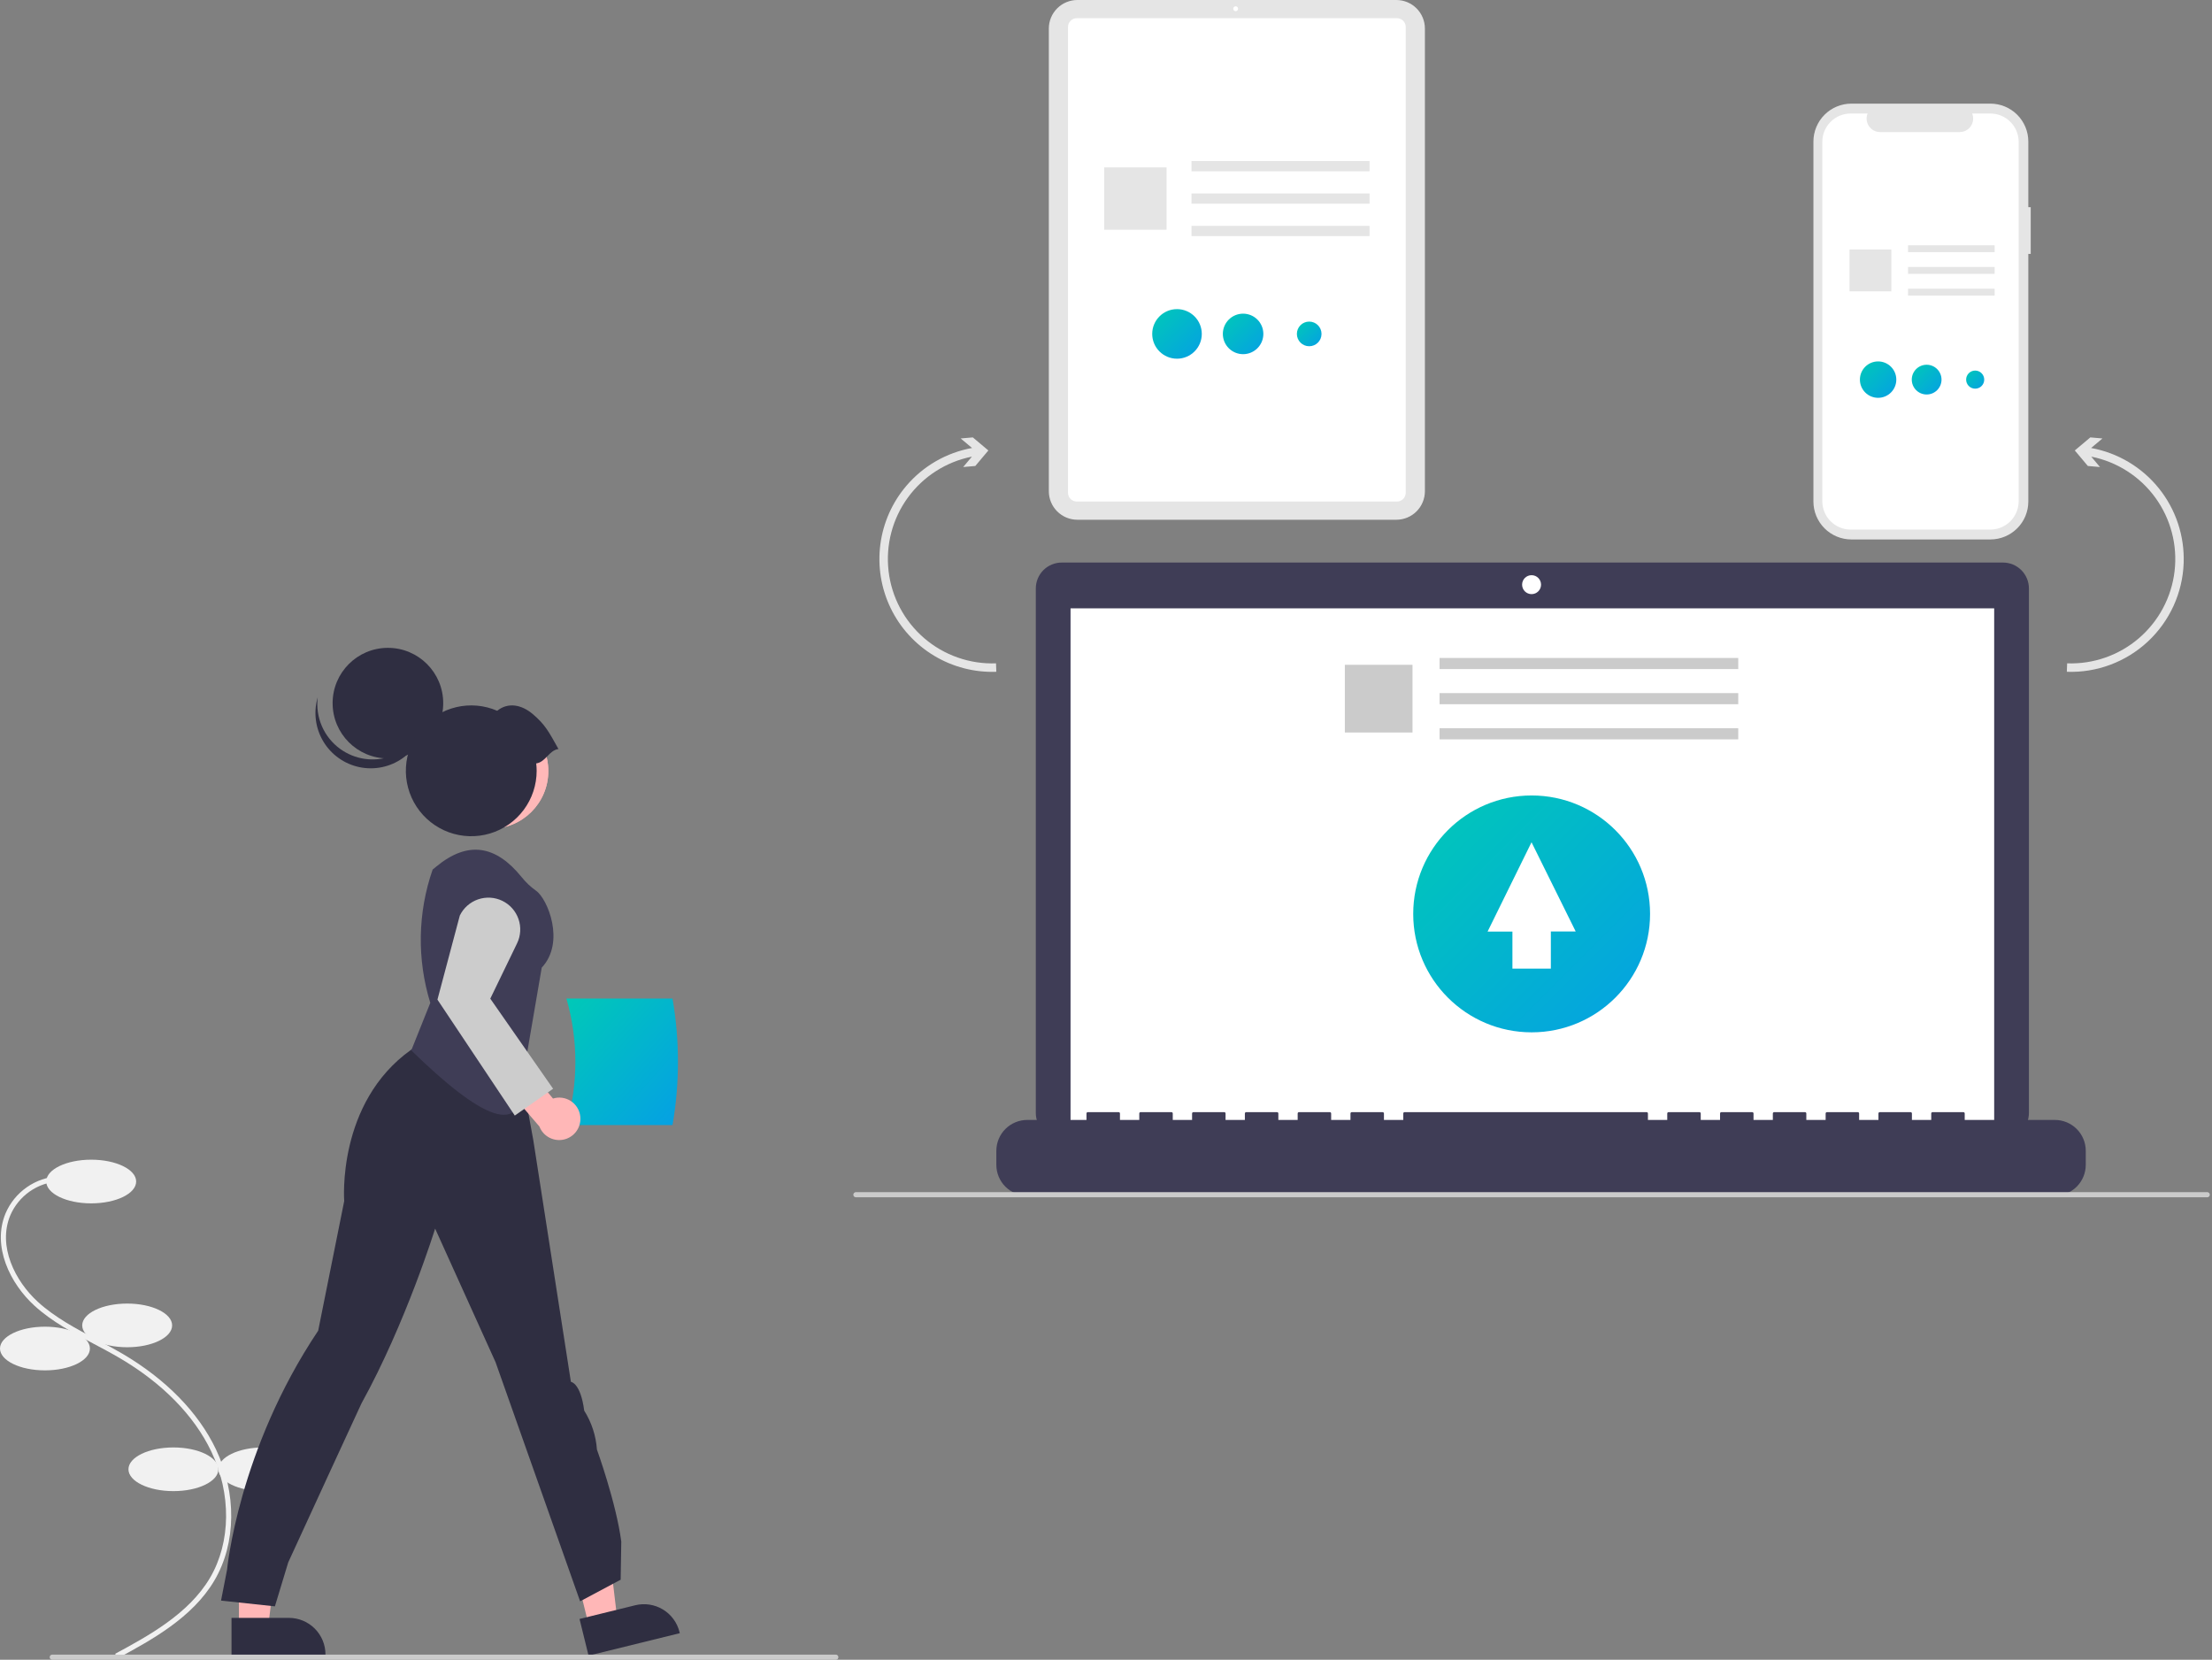 <svg width="861" height="646" viewBox="0 0 861 646" fill="none" xmlns="http://www.w3.org/2000/svg">
<rect x="0" y="0" width="861" height="646" fill="#808080" stroke="none"/>
<g clip-path="url(#clip0_2234_7939)">
<path d="M45.779 645.439L44.828 643.68C57.581 636.783 73.454 628.199 81.744 614.113C89.916 600.227 90.099 581.37 82.222 564.902C75.519 550.886 63.204 538.33 46.611 528.589C43.338 526.667 39.902 524.847 36.58 523.085C28.548 518.829 20.243 514.427 13.395 508.183C3.964 499.582 -3.173 485.148 2.146 472.292C3.896 468.188 6.76 464.657 10.415 462.1C14.07 459.542 18.369 458.061 22.824 457.824L22.937 459.821C18.856 460.038 14.917 461.394 11.568 463.735C8.219 466.077 5.593 469.311 3.989 473.069C-0.954 485.017 5.827 498.574 14.743 506.705C21.404 512.779 29.595 517.12 37.516 521.318C40.858 523.089 44.313 524.921 47.624 526.864C64.562 536.808 77.15 549.662 84.026 564.039C92.187 581.099 91.973 600.675 83.467 615.127C74.895 629.693 58.751 638.424 45.779 645.439Z" fill="#F1F1F1"/>
<path d="M35.5 468.365C45.165 468.365 53 464.56 53 459.865C53 455.171 45.165 451.365 35.5 451.365C25.835 451.365 18 455.171 18 459.865C18 464.56 25.835 468.365 35.5 468.365Z" fill="#F1F1F1"/>
<path d="M49.5 524.365C59.165 524.365 67 520.56 67 515.865C67 511.171 59.165 507.365 49.5 507.365C39.835 507.365 32 511.171 32 515.865C32 520.56 39.835 524.365 49.5 524.365Z" fill="#F1F1F1"/>
<path d="M17.5 533.365C27.165 533.365 35 529.56 35 524.865C35 520.171 27.165 516.365 17.5 516.365C7.835 516.365 0 520.171 0 524.865C0 529.56 7.835 533.365 17.5 533.365Z" fill="#F1F1F1"/>
<path d="M67.5 580.365C77.165 580.365 85 576.56 85 571.865C85 567.171 77.165 563.365 67.5 563.365C57.835 563.365 50 567.171 50 571.865C50 576.56 57.835 580.365 67.5 580.365Z" fill="#F1F1F1"/>
<path d="M102.5 580.365C112.165 580.365 120 576.56 120 571.865C120 567.171 112.165 563.365 102.5 563.365C92.835 563.365 85 567.171 85 571.865C85 576.56 92.835 580.365 102.5 580.365Z" fill="#F1F1F1"/>
<path d="M220.471 437.899H261.774C264.593 421.604 264.593 404.947 261.774 388.652H220.471C225.124 404.738 225.124 421.813 220.471 437.899Z" fill="url(#paint0_linear_2234_7939)"/>
<path d="M93.008 633.402H104.35L109.746 589.654L93.006 589.655L93.008 633.402Z" fill="#FFB7B7"/>
<path d="M90.115 629.7L112.452 629.699C116.227 629.699 119.848 631.199 122.518 633.869C125.187 636.538 126.687 640.158 126.687 643.933V644.396L90.116 644.397L90.115 629.7Z" fill="#2F2E41"/>
<path d="M229.273 633.031L240.286 630.321L235.073 586.551L218.818 590.552L229.273 633.031Z" fill="#FFB7B7"/>
<path d="M225.578 630.125L247.267 624.787C250.933 623.886 254.808 624.477 258.038 626.431C261.268 628.385 263.589 631.542 264.492 635.208L264.602 635.657L229.091 644.397L225.578 630.125Z" fill="#2F2E41"/>
<path d="M86.033 622.972L88.389 610.918C88.389 610.918 92.726 564.373 123.852 517.92L133.983 467.459C133.983 467.459 130.974 429.263 160.014 408.587L168.967 402.42L200.357 404.219L207.607 443.91L222.215 537.825C222.215 537.825 225.985 538.178 227.398 549.038C230.271 553.599 231.971 558.8 232.346 564.177C232.346 564.177 239.822 584.8 241.824 599.984L241.589 614.843L225.803 623.253L192.902 530.205L169.369 478.186C169.369 478.186 158.043 514.837 140.694 546.235C140.694 546.235 116.933 597.666 112.186 608.114L107.002 625.215L86.033 622.972Z" fill="#2F2E41"/>
<path d="M190.987 322.553C203.379 322.553 213.424 312.507 213.424 300.116C213.424 287.725 203.379 277.68 190.987 277.68C178.596 277.68 168.551 287.725 168.551 300.116C168.551 312.507 178.596 322.553 190.987 322.553Z" fill="#FFB7B7"/>
<path d="M190.987 322.553C203.379 322.553 213.424 312.507 213.424 300.116C213.424 287.725 203.379 277.68 190.987 277.68C178.596 277.68 168.551 287.725 168.551 300.116C168.551 312.507 178.596 322.553 190.987 322.553Z" fill="#FFB8B8"/>
<path d="M160.08 408.827L167.487 390.326C162.254 373.376 162.574 355.198 168.402 338.443L169.819 337.276C182.164 327.11 192.999 328.961 203.054 341.397C204.673 343.418 206.567 345.204 208.68 346.701C213.115 349.813 220.15 366.716 210.861 376.624L203.429 419.974C204.212 443.908 186.844 434.896 160.08 408.827Z" fill="#3F3D56"/>
<path d="M225.847 434.382C225.697 433.19 225.287 432.046 224.647 431.03C224.007 430.014 223.151 429.151 222.141 428.501C221.131 427.851 219.991 427.431 218.801 427.27C217.611 427.108 216.4 427.21 215.254 427.567L203.229 413.152L192.688 418.323L209.954 438.441C210.682 440.327 212.077 441.881 213.873 442.808C215.67 443.735 217.745 443.97 219.703 443.47C221.662 442.97 223.37 441.768 224.502 440.093C225.634 438.418 226.113 436.386 225.847 434.382Z" fill="#FFB7B7"/>
<path d="M200.379 434.192L170.271 389.065L178.977 356.344C180.413 353.391 182.962 351.129 186.064 350.055C189.167 348.981 192.569 349.182 195.523 350.615C198.477 352.048 200.741 354.596 201.817 357.697C202.894 360.799 202.695 364.201 201.264 367.156L190.84 388.688L215.291 423.754L200.379 434.192Z" fill="#CCCCCC"/>
<path d="M150.994 295.2C162.882 295.2 172.519 285.563 172.519 273.675C172.519 261.787 162.882 252.15 150.994 252.15C139.106 252.15 129.469 261.787 129.469 273.675C129.469 285.563 139.106 295.2 150.994 295.2Z" fill="#2F2E41"/>
<path d="M132.427 291.501C135.213 293.514 138.441 294.832 141.84 295.342C145.24 295.852 148.712 295.541 151.966 294.435C155.221 293.328 158.163 291.458 160.547 288.981C162.93 286.505 164.686 283.493 165.667 280.198C165.296 283.151 164.317 285.994 162.791 288.549C161.266 291.104 159.227 293.315 156.804 295.042C154.381 296.769 151.626 297.975 148.713 298.584C145.8 299.192 142.793 299.191 139.881 298.578C136.969 297.966 134.215 296.757 131.794 295.027C129.373 293.297 127.337 291.084 125.815 288.527C124.292 285.97 123.316 283.126 122.948 280.173C122.58 277.22 122.829 274.223 123.678 271.371C123.196 275.203 123.754 279.094 125.293 282.635C126.832 286.177 129.297 289.239 132.427 291.501Z" fill="#2F2E41"/>
<path d="M217.375 291.523C213.617 284.796 212.179 281.986 207.334 277.895C203.049 274.277 197.779 273.215 193.528 276.643C188.5 274.47 182.904 273.977 177.573 275.238C172.242 276.498 167.46 279.445 163.937 283.64C160.414 287.835 158.339 293.054 158.018 298.523C157.698 303.991 159.15 309.417 162.159 313.995C165.168 318.572 169.573 322.057 174.72 323.932C179.868 325.806 185.482 325.97 190.73 324.4C195.978 322.829 200.58 319.607 203.851 315.214C207.122 310.82 208.889 305.488 208.888 300.01C208.884 299.048 208.827 298.087 208.715 297.131C212.41 296.612 213.68 292.042 217.375 291.523Z" fill="#2F2E41"/>
<path d="M325.332 646H20.332C20.067 646 19.812 645.895 19.625 645.707C19.437 645.52 19.332 645.265 19.332 645C19.332 644.735 19.437 644.48 19.625 644.293C19.812 644.105 20.067 644 20.332 644H325.332C325.597 644 325.852 644.105 326.039 644.293C326.227 644.48 326.332 644.735 326.332 645C326.332 645.265 326.227 645.52 326.039 645.707C325.852 645.895 325.597 646 325.332 646Z" fill="#CBCBCB"/>
<path d="M790.438 80.644H789.506V55.111C789.506 53.17 789.124 51.248 788.381 49.456C787.639 47.663 786.55 46.034 785.178 44.661C783.805 43.289 782.176 42.201 780.383 41.458C778.591 40.715 776.669 40.333 774.728 40.333H720.633C718.693 40.333 716.771 40.715 714.978 41.458C713.185 42.2 711.556 43.289 710.184 44.661C708.812 46.033 707.723 47.663 706.98 49.456C706.238 51.248 705.855 53.17 705.855 55.111V195.186C705.855 199.106 707.412 202.864 710.184 205.636C712.955 208.407 716.714 209.964 720.633 209.964H774.728C778.648 209.964 782.406 208.407 785.178 205.636C787.949 202.865 789.506 199.106 789.506 195.186V98.819H790.438V80.644Z" fill="#E5E5E5"/>
<path d="M774.708 44.178H767.647C767.971 44.974 768.095 45.838 768.008 46.693C767.92 47.548 767.623 48.369 767.143 49.083C766.664 49.796 766.016 50.381 765.257 50.785C764.499 51.19 763.652 51.401 762.792 51.401H731.802C730.942 51.401 730.095 51.19 729.337 50.785C728.578 50.381 727.93 49.796 727.451 49.083C726.971 48.369 726.674 47.548 726.586 46.693C726.499 45.838 726.623 44.974 726.947 44.178H720.352C717.425 44.178 714.618 45.34 712.549 47.41C710.479 49.48 709.316 52.287 709.316 55.214V195.084C709.316 198.011 710.479 200.818 712.549 202.887C714.618 204.957 717.425 206.12 720.352 206.12H774.708C776.157 206.12 777.592 205.834 778.931 205.28C780.27 204.725 781.487 203.912 782.511 202.887C783.536 201.862 784.349 200.646 784.904 199.307C785.458 197.968 785.744 196.533 785.744 195.084V55.214C785.744 53.764 785.458 52.329 784.904 50.99C784.349 49.651 783.536 48.435 782.511 47.41C781.487 46.385 780.27 45.572 778.931 45.018C777.592 44.463 776.157 44.178 774.708 44.178Z" fill="white"/>
<path d="M776.391 95.461H742.689V98.131H776.391V95.461Z" fill="#E5E5E5"/>
<path d="M776.391 103.916H742.689V106.586H776.391V103.916Z" fill="#E5E5E5"/>
<path d="M776.391 112.371H742.689V115.041H776.391V112.371Z" fill="#E5E5E5"/>
<path d="M736.183 97.111H719.902V113.392H736.183V97.111Z" fill="#E5E5E5"/>
<path d="M731.036 154.838C734.949 154.838 738.121 151.666 738.121 147.753C738.121 143.84 734.949 140.668 731.036 140.668C727.123 140.668 723.951 143.84 723.951 147.753C723.951 151.666 727.123 154.838 731.036 154.838Z" fill="url(#paint1_linear_2234_7939)"/>
<path d="M749.928 153.542C753.125 153.542 755.717 150.95 755.717 147.752C755.717 144.555 753.125 141.963 749.928 141.963C746.731 141.963 744.139 144.555 744.139 147.752C744.139 150.95 746.731 153.542 749.928 153.542Z" fill="url(#paint2_linear_2234_7939)"/>
<path d="M768.821 151.275C770.766 151.275 772.343 149.698 772.343 147.753C772.343 145.807 770.766 144.23 768.821 144.23C766.876 144.23 765.299 145.807 765.299 147.753C765.299 149.698 766.876 151.275 768.821 151.275Z" fill="url(#paint3_linear_2234_7939)"/>
<path d="M543.528 202.293H419.348C416.404 202.289 413.583 201.118 411.501 199.037C409.42 196.956 408.249 194.134 408.246 191.191V11.102C408.249 8.158 409.42 5.336 411.501 3.255C413.583 1.174 416.404 0.003 419.348 0H543.528C546.471 0.003 549.293 1.174 551.374 3.255C553.456 5.336 554.626 8.158 554.63 11.102V191.191C554.626 194.134 553.456 196.956 551.374 199.037C549.293 201.118 546.471 202.289 543.528 202.293Z" fill="#E5E5E5"/>
<path d="M543.747 195.209H419.129C418.222 195.208 417.352 194.847 416.711 194.206C416.069 193.564 415.708 192.695 415.707 191.787V10.505C415.708 9.598 416.069 8.728 416.711 8.086C417.352 7.445 418.222 7.084 419.129 7.083H543.747C544.654 7.084 545.524 7.445 546.165 8.086C546.807 8.728 547.168 9.598 547.169 10.505V191.787C547.168 192.695 546.807 193.564 546.165 194.206C545.524 194.847 544.654 195.208 543.747 195.209Z" fill="white"/>
<path d="M480.966 4.344C481.487 4.344 481.91 3.921 481.91 3.399C481.91 2.878 481.487 2.455 480.966 2.455C480.444 2.455 480.021 2.878 480.021 3.399C480.021 3.921 480.444 4.344 480.966 4.344Z" fill="white"/>
<path d="M533.086 62.68H463.775V66.662H533.086V62.68Z" fill="#E5E5E5"/>
<path d="M533.086 75.291H463.775V79.273H533.086V75.291Z" fill="#E5E5E5"/>
<path d="M533.086 87.901H463.775V91.884H533.086V87.901Z" fill="#E5E5E5"/>
<path d="M454.073 65.141H429.791V89.423H454.073V65.141Z" fill="#E5E5E5"/>
<path d="M458.137 139.613C463.465 139.613 467.785 135.293 467.785 129.965C467.785 124.636 463.465 120.316 458.137 120.316C452.808 120.316 448.488 124.636 448.488 129.965C448.488 135.293 452.808 139.613 458.137 139.613Z" fill="url(#paint4_linear_2234_7939)"/>
<path d="M483.864 137.848C488.219 137.848 491.748 134.318 491.748 129.964C491.748 125.61 488.219 122.08 483.864 122.08C479.51 122.08 475.98 125.61 475.98 129.964C475.98 134.318 479.51 137.848 483.864 137.848Z" fill="url(#paint5_linear_2234_7939)"/>
<path d="M509.593 134.761C512.243 134.761 514.39 132.614 514.39 129.965C514.39 127.315 512.243 125.168 509.593 125.168C506.944 125.168 504.797 127.315 504.797 129.965C504.797 132.614 506.944 134.761 509.593 134.761Z" fill="url(#paint6_linear_2234_7939)"/>
<path d="M779.653 218.953H413.264C411.94 218.953 410.629 219.214 409.405 219.721C408.182 220.228 407.07 220.97 406.133 221.907C405.197 222.843 404.454 223.955 403.947 225.178C403.441 226.402 403.18 227.713 403.18 229.038V433.183C403.18 435.857 404.242 438.422 406.133 440.314C408.025 442.205 410.59 443.267 413.264 443.267H779.653C782.328 443.267 784.893 442.205 786.784 440.314C788.675 438.422 789.737 435.857 789.737 433.183V229.038C789.737 226.363 788.675 223.798 786.784 221.907C784.893 220.016 782.328 218.953 779.653 218.953Z" fill="#3F3D56"/>
<path d="M776.216 236.775H416.699V439.58H776.216V236.775Z" fill="white"/>
<path d="M596.15 231.244C598.187 231.244 599.838 229.593 599.838 227.556C599.838 225.52 598.187 223.869 596.15 223.869C594.114 223.869 592.463 225.52 592.463 227.556C592.463 229.593 594.114 231.244 596.15 231.244Z" fill="white"/>
<path d="M799.833 435.893H764.746V433.365C764.746 433.299 764.733 433.234 764.708 433.173C764.683 433.112 764.646 433.057 764.599 433.01C764.553 432.964 764.497 432.927 764.437 432.901C764.376 432.876 764.311 432.863 764.245 432.863H752.215C752.149 432.863 752.084 432.876 752.023 432.901C751.962 432.927 751.907 432.964 751.861 433.01C751.814 433.057 751.777 433.112 751.752 433.173C751.727 433.234 751.714 433.299 751.714 433.365V435.893H744.195V433.365C744.195 433.299 744.182 433.234 744.157 433.173C744.132 433.112 744.095 433.057 744.049 433.01C744.002 432.964 743.947 432.927 743.886 432.901C743.825 432.876 743.76 432.863 743.694 432.863H731.664C731.599 432.863 731.533 432.876 731.473 432.901C731.412 432.927 731.357 432.964 731.31 433.01C731.264 433.057 731.227 433.112 731.201 433.173C731.176 433.234 731.163 433.299 731.163 433.365V435.893H723.645V433.365C723.645 433.299 723.632 433.234 723.607 433.173C723.581 433.112 723.544 433.057 723.498 433.01C723.451 432.964 723.396 432.927 723.335 432.901C723.274 432.876 723.209 432.863 723.143 432.863H711.114C711.048 432.863 710.983 432.876 710.922 432.901C710.861 432.927 710.806 432.964 710.759 433.01C710.713 433.057 710.676 433.112 710.651 433.173C710.626 433.234 710.613 433.299 710.613 433.365V435.893H703.094V433.365C703.094 433.299 703.081 433.234 703.056 433.173C703.031 433.112 702.994 433.057 702.947 433.01C702.901 432.964 702.845 432.927 702.785 432.901C702.724 432.876 702.659 432.863 702.593 432.863H690.563C690.497 432.863 690.432 432.876 690.371 432.901C690.311 432.927 690.255 432.964 690.209 433.01C690.162 433.057 690.125 433.112 690.1 433.173C690.075 433.234 690.062 433.299 690.062 433.365V435.893H682.543V433.365C682.543 433.299 682.53 433.234 682.505 433.173C682.48 433.112 682.443 433.057 682.397 433.01C682.35 432.964 682.295 432.927 682.234 432.901C682.173 432.876 682.108 432.863 682.042 432.863H670.012C669.947 432.863 669.881 432.876 669.821 432.901C669.76 432.927 669.705 432.964 669.658 433.01C669.612 433.057 669.575 433.112 669.549 433.173C669.524 433.234 669.511 433.299 669.511 433.365V435.893H661.993V433.365C661.993 433.299 661.98 433.234 661.955 433.173C661.929 433.112 661.892 433.057 661.846 433.01C661.799 432.964 661.744 432.927 661.683 432.901C661.622 432.876 661.557 432.863 661.491 432.863H649.462C649.396 432.863 649.331 432.876 649.27 432.901C649.209 432.927 649.154 432.964 649.107 433.01C649.061 433.057 649.024 433.112 648.999 433.173C648.973 433.234 648.961 433.299 648.961 433.365V435.893H641.442V433.365C641.442 433.299 641.429 433.234 641.404 433.173C641.379 433.112 641.342 433.057 641.295 433.01C641.249 432.964 641.193 432.927 641.133 432.901C641.072 432.876 641.007 432.863 640.941 432.863H546.708C546.642 432.863 546.577 432.876 546.517 432.901C546.456 432.927 546.4 432.964 546.354 433.01C546.307 433.057 546.27 433.112 546.245 433.173C546.22 433.234 546.207 433.299 546.207 433.365V435.893H538.689V433.365C538.689 433.299 538.676 433.234 538.65 433.173C538.625 433.112 538.588 433.057 538.542 433.01C538.495 432.964 538.44 432.927 538.379 432.901C538.318 432.876 538.253 432.863 538.187 432.863H526.158C526.092 432.863 526.027 432.876 525.966 432.901C525.905 432.927 525.85 432.964 525.803 433.01C525.757 433.057 525.72 433.112 525.695 433.173C525.669 433.234 525.656 433.299 525.656 433.365V435.893H518.138V433.365C518.138 433.299 518.125 433.234 518.1 433.173C518.075 433.112 518.038 433.057 517.991 433.01C517.945 432.964 517.889 432.927 517.828 432.901C517.768 432.876 517.702 432.863 517.637 432.863H505.607C505.541 432.863 505.476 432.876 505.415 432.901C505.354 432.927 505.299 432.964 505.253 433.01C505.206 433.057 505.169 433.112 505.144 433.173C505.119 433.234 505.106 433.299 505.106 433.365V435.893H497.587V433.365C497.587 433.299 497.574 433.234 497.549 433.173C497.524 433.112 497.487 433.057 497.44 433.01C497.394 432.964 497.339 432.927 497.278 432.901C497.217 432.876 497.152 432.863 497.086 432.863H485.056C484.99 432.863 484.925 432.876 484.864 432.901C484.804 432.927 484.748 432.964 484.702 433.01C484.655 433.057 484.618 433.112 484.593 433.173C484.568 433.234 484.555 433.299 484.555 433.365V435.893H477.036V433.365C477.036 433.299 477.024 433.234 476.998 433.173C476.973 433.112 476.936 433.057 476.89 433.01C476.843 432.964 476.788 432.927 476.727 432.901C476.666 432.876 476.601 432.863 476.535 432.863H464.506C464.44 432.863 464.375 432.876 464.314 432.901C464.253 432.927 464.198 432.964 464.151 433.01C464.105 433.057 464.068 433.112 464.042 433.173C464.017 433.234 464.004 433.299 464.004 433.365V435.893H456.486V433.365C456.486 433.299 456.473 433.234 456.448 433.173C456.422 433.112 456.386 433.057 456.339 433.01C456.292 432.964 456.237 432.927 456.176 432.901C456.116 432.876 456.05 432.863 455.985 432.863H443.955C443.822 432.863 443.694 432.916 443.6 433.01C443.506 433.104 443.454 433.232 443.454 433.365V435.893H435.935V433.365C435.935 433.299 435.922 433.233 435.897 433.173C435.872 433.112 435.835 433.057 435.788 433.01C435.742 432.964 435.686 432.927 435.626 432.901C435.565 432.876 435.5 432.863 435.434 432.863H423.404C423.271 432.863 423.144 432.916 423.05 433.01C422.956 433.104 422.903 433.232 422.903 433.365V435.893H399.846C398.266 435.893 396.702 436.204 395.242 436.808C393.783 437.413 392.457 438.299 391.34 439.416C390.223 440.533 389.337 441.859 388.732 443.319C388.128 444.778 387.816 446.342 387.816 447.922V453.362C387.816 456.552 389.084 459.612 391.34 461.868C393.596 464.124 396.656 465.391 399.846 465.391H799.833C803.023 465.391 806.083 464.124 808.339 461.868C810.595 459.612 811.862 456.552 811.862 453.362V447.922C811.862 446.342 811.551 444.778 810.947 443.319C810.342 441.859 809.456 440.533 808.339 439.416C807.222 438.299 805.896 437.413 804.436 436.808C802.977 436.204 801.412 435.893 799.833 435.893Z" fill="#3F3D56"/>
<path d="M676.597 256.086H560.338V260.406H676.597V256.086Z" fill="#CBCBCB"/>
<path d="M676.597 269.766H560.338V274.086H676.597V269.766Z" fill="#CBCBCB"/>
<path d="M676.597 283.445H560.338V287.765H676.597V283.445Z" fill="#CBCBCB"/>
<path d="M549.811 258.754H523.471V285.094H549.811V258.754Z" fill="#CBCBCB"/>
<path d="M596.177 401.798C621.635 401.798 642.273 381.161 642.273 355.703C642.273 330.245 621.635 309.607 596.177 309.607C570.72 309.607 550.082 330.245 550.082 355.703C550.082 381.161 570.72 401.798 596.177 401.798Z" fill="url(#paint7_linear_2234_7939)"/>
<path d="M588.694 362.579H579.029L596.133 327.82L613.327 362.547H603.654V376.998H588.694V362.579Z" fill="white"/>
<path d="M352.853 189.017C359.41 181.337 368.421 176.16 378.358 174.362L373.943 170.653L378.665 170.244L384.708 175.323L379.628 181.366L374.907 181.775L378.31 177.729C368.292 179.718 359.391 185.408 353.379 193.664C347.368 201.921 344.686 212.139 345.869 222.284C347.051 232.429 352.011 241.756 359.761 248.408C367.511 255.06 377.482 258.55 387.689 258.182L387.807 261.472C379.281 261.779 370.85 259.596 363.544 255.19C356.238 250.784 350.373 244.345 346.666 236.661C342.959 228.977 341.57 220.379 342.668 211.918C343.767 203.458 347.306 195.5 352.853 189.017Z" fill="#E5E5E5"/>
<path d="M849.972 219.154C849.553 230.796 844.527 241.795 835.999 249.731C827.47 257.668 816.138 261.891 804.496 261.472L804.615 258.182C814.821 258.55 824.792 255.06 832.542 248.408C840.292 241.756 845.252 232.429 846.435 222.284C847.617 212.139 844.936 201.921 838.924 193.664C832.912 185.408 824.011 179.718 813.994 177.729L817.397 181.775L812.675 181.366L807.596 175.323L813.639 170.244L818.36 170.653L813.945 174.362C824.331 176.253 833.688 181.82 840.304 190.046C846.92 198.271 850.352 208.604 849.972 219.154Z" fill="#E5E5E5"/>
<path d="M859.15 466H333.15C332.885 466 332.631 465.895 332.443 465.707C332.256 465.52 332.15 465.265 332.15 465C332.15 464.735 332.256 464.48 332.443 464.293C332.631 464.105 332.885 464 333.15 464H859.15C859.416 464 859.67 464.105 859.857 464.293C860.045 464.48 860.15 464.735 860.15 465C860.15 465.265 860.045 465.52 859.857 465.707C859.67 465.895 859.416 466 859.15 466Z" fill="#CBCBCB"/>
</g>
<defs>
<linearGradient id="paint0_linear_2234_7939" x1="263.888" y1="437.899" x2="215.03" y2="394.824" gradientUnits="userSpaceOnUse">
<stop stop-color="#05A0E4"/>
<stop offset="1" stop-color="#00C9B7"/>
</linearGradient>
<linearGradient id="paint1_linear_2234_7939" x1="738.121" y1="154.838" x2="723.951" y2="140.668" gradientUnits="userSpaceOnUse">
<stop stop-color="#05A0E4"/>
<stop offset="1" stop-color="#00C9B7"/>
</linearGradient>
<linearGradient id="paint2_linear_2234_7939" x1="755.717" y1="153.542" x2="744.139" y2="141.963" gradientUnits="userSpaceOnUse">
<stop stop-color="#05A0E4"/>
<stop offset="1" stop-color="#00C9B7"/>
</linearGradient>
<linearGradient id="paint3_linear_2234_7939" x1="772.343" y1="151.275" x2="765.299" y2="144.23" gradientUnits="userSpaceOnUse">
<stop stop-color="#05A0E4"/>
<stop offset="1" stop-color="#00C9B7"/>
</linearGradient>
<linearGradient id="paint4_linear_2234_7939" x1="467.785" y1="139.613" x2="448.488" y2="120.316" gradientUnits="userSpaceOnUse">
<stop stop-color="#05A0E4"/>
<stop offset="1" stop-color="#00C9B7"/>
</linearGradient>
<linearGradient id="paint5_linear_2234_7939" x1="491.748" y1="137.848" x2="475.98" y2="122.08" gradientUnits="userSpaceOnUse">
<stop stop-color="#05A0E4"/>
<stop offset="1" stop-color="#00C9B7"/>
</linearGradient>
<linearGradient id="paint6_linear_2234_7939" x1="514.39" y1="134.761" x2="504.797" y2="125.168" gradientUnits="userSpaceOnUse">
<stop stop-color="#05A0E4"/>
<stop offset="1" stop-color="#00C9B7"/>
</linearGradient>
<linearGradient id="paint7_linear_2234_7939" x1="642.273" y1="401.798" x2="550.082" y2="309.607" gradientUnits="userSpaceOnUse">
<stop stop-color="#05A0E4"/>
<stop offset="1" stop-color="#00C9B7"/>
</linearGradient>
<clipPath id="clip0_2234_7939">
<rect width="860.151" height="646" fill="white"/>
</clipPath>
</defs>
</svg>
